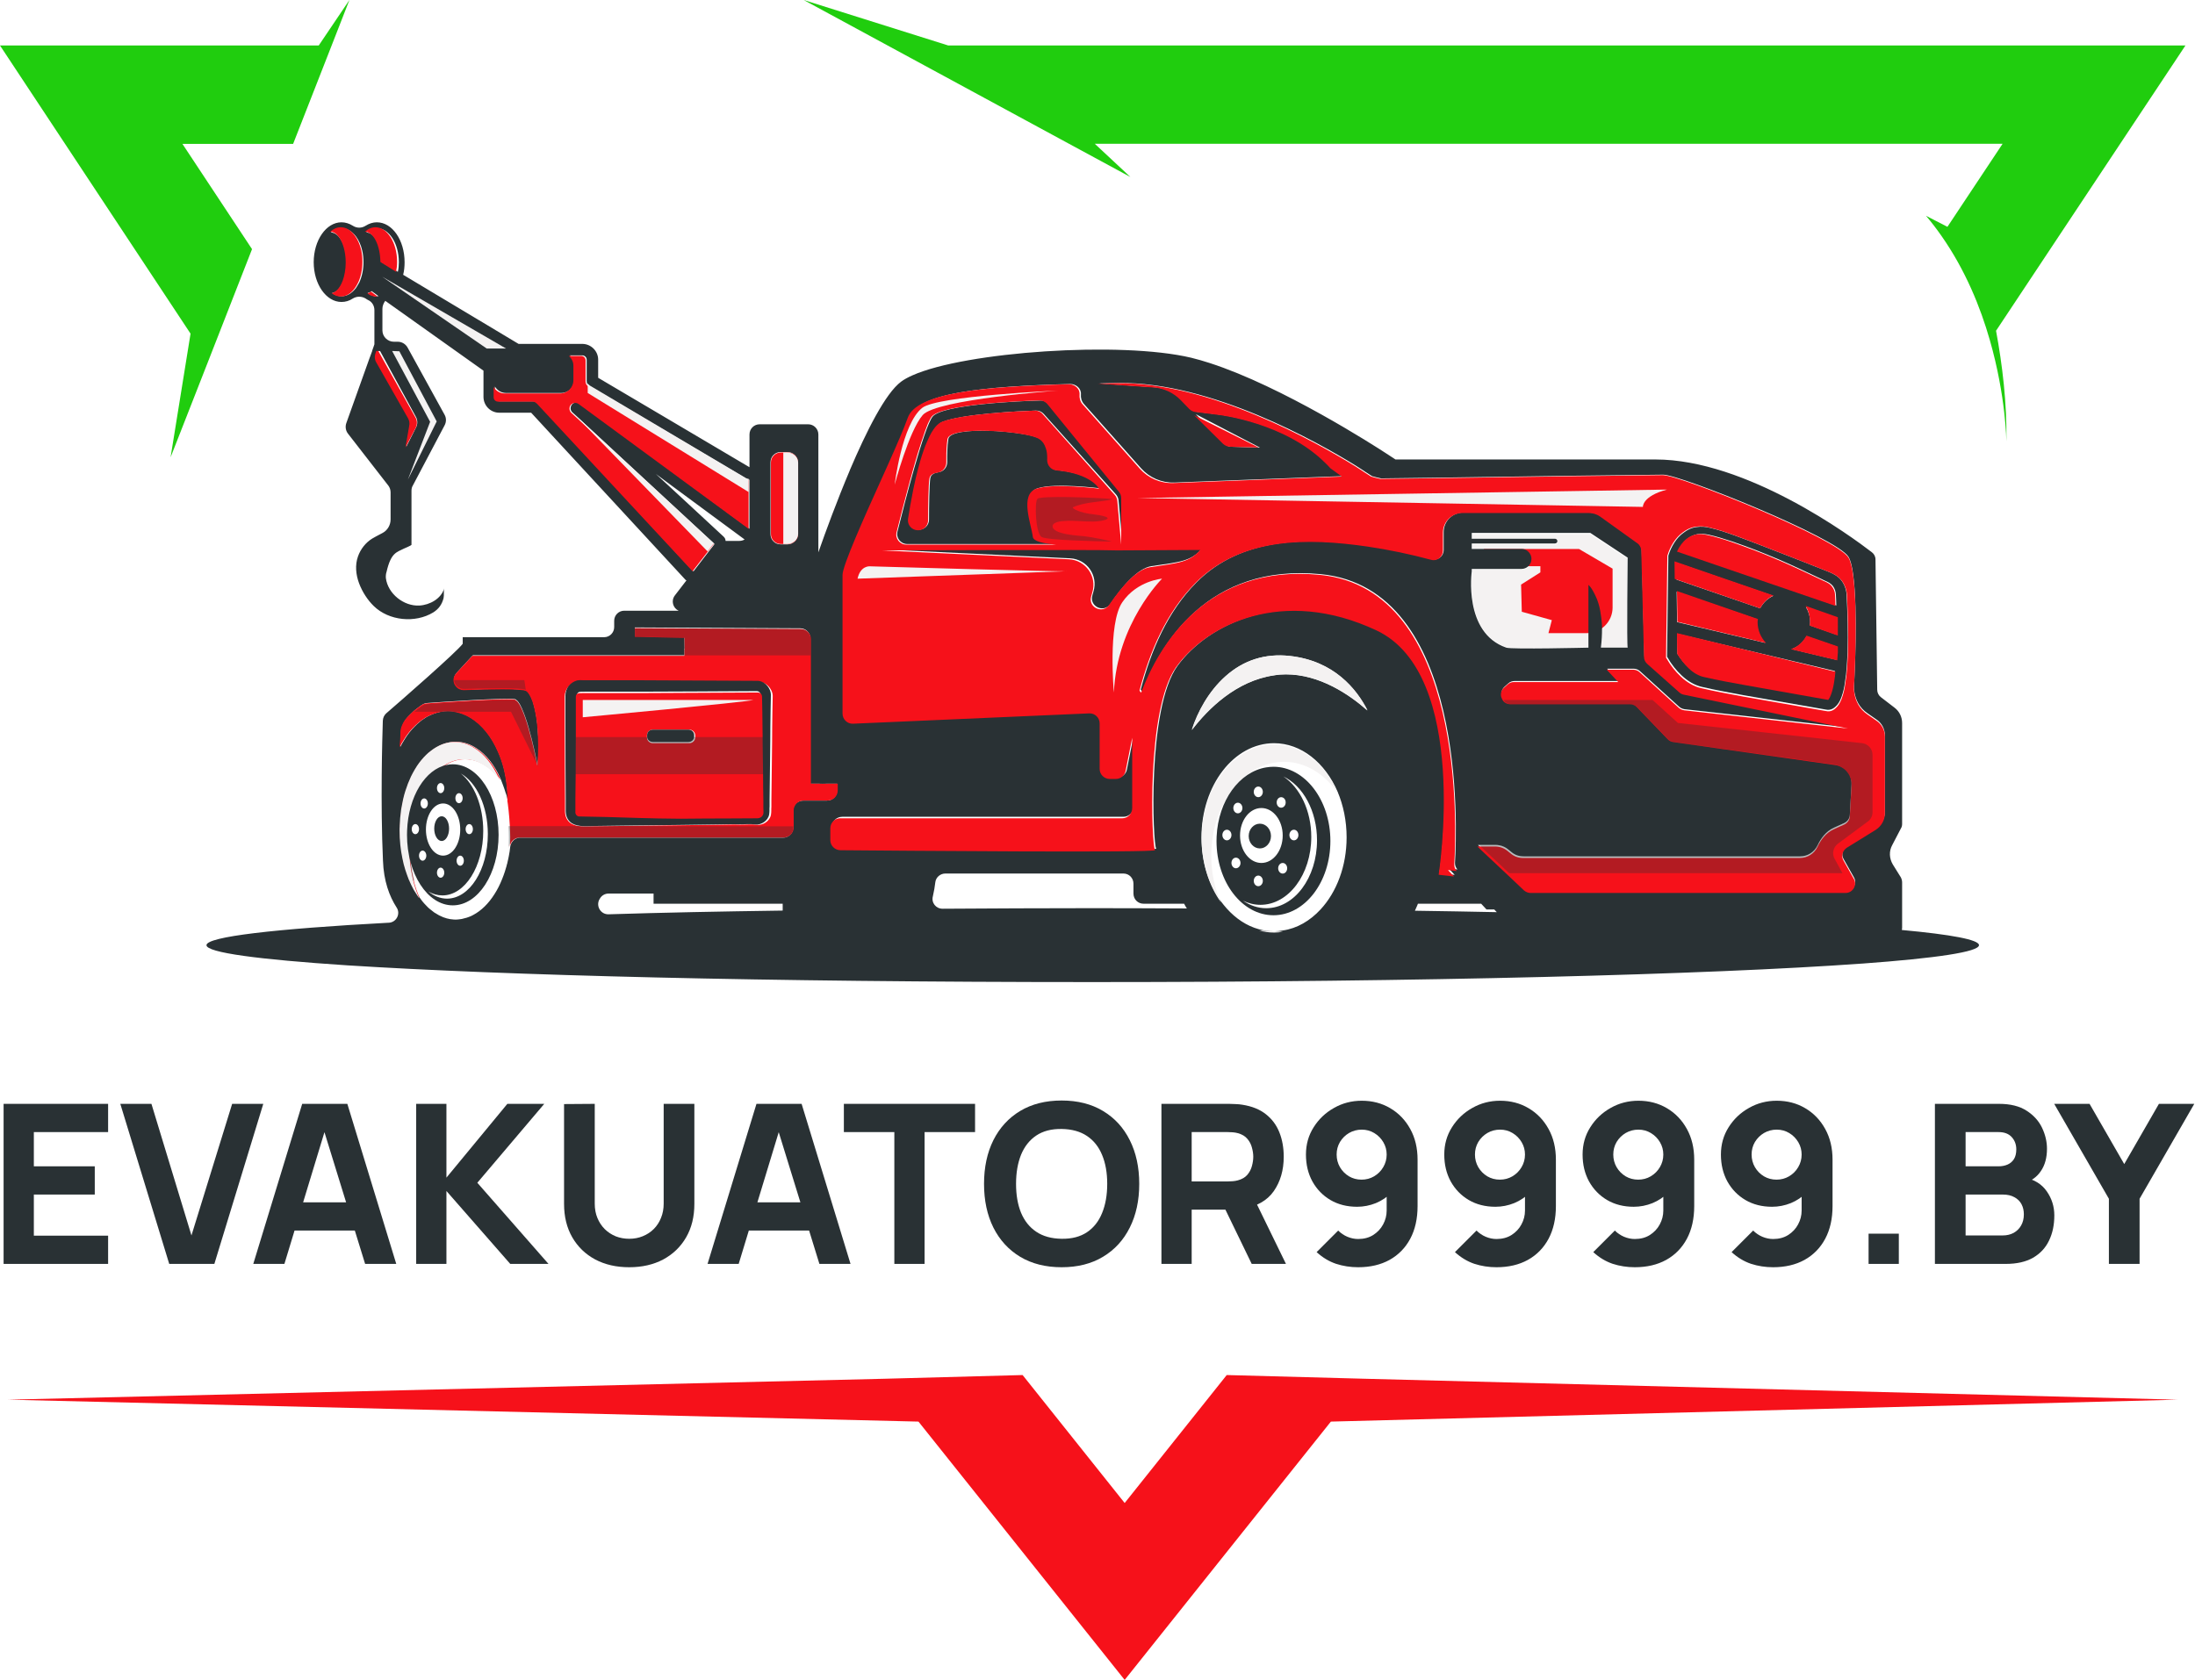 <?xml version="1.0" encoding="UTF-8"?> <svg xmlns="http://www.w3.org/2000/svg" width="691" height="529" viewBox="0 0 691 529" fill="none"> <path d="M321.923 433L334.538 448.821L354.053 473.294L373.569 448.821L386.183 433L429.736 434.169L685.5 440.757L418.97 447.657L354.053 529L289.137 447.657L2.5 440.757L278.371 434.169L321.923 433Z" fill="#F6111A"></path> <path d="M628.372 104.182C630.327 114.678 631.83 126.96 631.628 139C631.628 139 631.489 124.823 626.423 107.139C623.441 96.681 618.682 84.984 611.182 74.281C609.674 72.115 608.066 70.012 606.318 67.952L613.064 71.425L630.428 45.276H344.65L355.848 55.734L336.531 45.276L279.405 14.312L253 0L298.482 14.312H688L628.372 104.148V104.182Z" fill="#20CD0E"></path> <path d="M92.28 45.304H57.424L79.342 78.455L65.619 113.57L53.701 144L59.985 105.067L1.06098e-06 14.324H100.34L110 0L104.404 14.324L92.28 45.304Z" fill="#20CD0E"></path> <path d="M663.894 398V377.49L646.674 347.6H657.804L668.724 366.57L679.644 347.6H690.774L673.554 377.49V398H663.894Z" fill="#293134"></path> <path d="M609.123 398V347.6H629.283C632.876 347.6 635.781 348.323 637.998 349.77C640.214 351.193 641.836 352.99 642.863 355.16C643.889 357.33 644.403 359.523 644.403 361.74C644.403 364.563 643.761 366.908 642.478 368.775C641.218 370.642 639.479 371.89 637.263 372.52V370.77C640.413 371.423 642.769 372.882 644.333 375.145C645.919 377.408 646.713 379.94 646.713 382.74C646.713 385.75 646.153 388.398 645.033 390.685C643.936 392.972 642.256 394.768 639.993 396.075C637.729 397.358 634.883 398 631.453 398H609.123ZM618.783 389.04H630.473C631.756 389.04 632.899 388.772 633.903 388.235C634.906 387.675 635.688 386.905 636.248 385.925C636.831 384.922 637.123 383.743 637.123 382.39C637.123 381.2 636.878 380.138 636.388 379.205C635.898 378.272 635.151 377.537 634.148 377C633.168 376.44 631.943 376.16 630.473 376.16H618.783V389.04ZM618.783 367.27H629.143C630.216 367.27 631.173 367.083 632.013 366.71C632.853 366.337 633.518 365.765 634.008 364.995C634.498 364.202 634.743 363.187 634.743 361.95C634.743 360.41 634.264 359.115 633.308 358.065C632.351 357.015 630.963 356.49 629.143 356.49H618.783V367.27Z" fill="#293134"></path> <path d="M588.241 398V388.48H597.761V398H588.241Z" fill="#293134"></path> <path d="M559.326 346.62C562.663 346.62 565.649 347.402 568.286 348.965C570.946 350.528 573.046 352.71 574.586 355.51C576.126 358.287 576.896 361.507 576.896 365.17V379.8C576.896 383.767 576.126 387.197 574.586 390.09C573.046 392.96 570.876 395.177 568.076 396.74C565.276 398.28 561.986 399.05 558.206 399.05C555.756 399.05 553.423 398.688 551.206 397.965C549.013 397.218 546.982 395.993 545.116 394.29L551.906 387.5C552.746 388.34 553.714 388.993 554.811 389.46C555.931 389.927 557.063 390.16 558.206 390.16C560.026 390.16 561.601 389.74 562.931 388.9C564.284 388.037 565.322 386.928 566.046 385.575C566.792 384.198 567.166 382.74 567.166 381.2V373.71L568.776 375.46C567.353 376.93 565.684 378.062 563.771 378.855C561.858 379.625 559.886 380.01 557.856 380.01C554.682 380.01 551.883 379.298 549.456 377.875C547.053 376.452 545.163 374.503 543.786 372.03C542.433 369.557 541.756 366.733 541.756 363.56C541.756 360.387 542.561 357.528 544.171 354.985C545.781 352.418 547.916 350.388 550.576 348.895C553.236 347.378 556.153 346.62 559.326 346.62ZM559.326 355.72C557.879 355.72 556.549 356.07 555.336 356.77C554.146 357.47 553.189 358.415 552.466 359.605C551.766 360.795 551.416 362.113 551.416 363.56C551.416 365.007 551.766 366.337 552.466 367.55C553.166 368.74 554.111 369.697 555.301 370.42C556.491 371.12 557.809 371.47 559.256 371.47C560.702 371.47 562.021 371.12 563.211 370.42C564.424 369.697 565.381 368.74 566.081 367.55C566.804 366.337 567.166 365.007 567.166 363.56C567.166 362.16 566.816 360.865 566.116 359.675C565.416 358.485 564.471 357.528 563.281 356.805C562.091 356.082 560.773 355.72 559.326 355.72Z" fill="#293134"></path> <path d="M515.781 346.62C519.118 346.62 522.104 347.402 524.741 348.965C527.401 350.528 529.501 352.71 531.041 355.51C532.581 358.287 533.351 361.507 533.351 365.17V379.8C533.351 383.767 532.581 387.197 531.041 390.09C529.501 392.96 527.331 395.177 524.531 396.74C521.731 398.28 518.441 399.05 514.661 399.05C512.211 399.05 509.878 398.688 507.661 397.965C505.468 397.218 503.438 395.993 501.571 394.29L508.361 387.5C509.201 388.34 510.169 388.993 511.266 389.46C512.386 389.927 513.518 390.16 514.661 390.16C516.481 390.16 518.056 389.74 519.386 388.9C520.739 388.037 521.778 386.928 522.501 385.575C523.248 384.198 523.621 382.74 523.621 381.2V373.71L525.231 375.46C523.808 376.93 522.139 378.062 520.226 378.855C518.313 379.625 516.341 380.01 514.311 380.01C511.138 380.01 508.338 379.298 505.911 377.875C503.508 376.452 501.618 374.503 500.241 372.03C498.888 369.557 498.211 366.733 498.211 363.56C498.211 360.387 499.016 357.528 500.626 354.985C502.236 352.418 504.371 350.388 507.031 348.895C509.691 347.378 512.608 346.62 515.781 346.62ZM515.781 355.72C514.334 355.72 513.004 356.07 511.791 356.77C510.601 357.47 509.644 358.415 508.921 359.605C508.221 360.795 507.871 362.113 507.871 363.56C507.871 365.007 508.221 366.337 508.921 367.55C509.621 368.74 510.566 369.697 511.756 370.42C512.946 371.12 514.264 371.47 515.711 371.47C517.158 371.47 518.476 371.12 519.666 370.42C520.879 369.697 521.836 368.74 522.536 367.55C523.259 366.337 523.621 365.007 523.621 363.56C523.621 362.16 523.271 360.865 522.571 359.675C521.871 358.485 520.926 357.528 519.736 356.805C518.546 356.082 517.228 355.72 515.781 355.72Z" fill="#293134"></path> <path d="M472.236 346.62C475.573 346.62 478.559 347.402 481.196 348.965C483.856 350.528 485.956 352.71 487.496 355.51C489.036 358.287 489.806 361.507 489.806 365.17V379.8C489.806 383.767 489.036 387.197 487.496 390.09C485.956 392.96 483.786 395.177 480.986 396.74C478.186 398.28 474.896 399.05 471.116 399.05C468.666 399.05 466.333 398.688 464.116 397.965C461.923 397.218 459.893 395.993 458.026 394.29L464.816 387.5C465.656 388.34 466.624 388.993 467.721 389.46C468.841 389.927 469.973 390.16 471.116 390.16C472.936 390.16 474.511 389.74 475.841 388.9C477.194 388.037 478.233 386.928 478.956 385.575C479.703 384.198 480.076 382.74 480.076 381.2V373.71L481.686 375.46C480.263 376.93 478.594 378.062 476.681 378.855C474.768 379.625 472.796 380.01 470.766 380.01C467.593 380.01 464.793 379.298 462.366 377.875C459.963 376.452 458.073 374.503 456.696 372.03C455.343 369.557 454.666 366.733 454.666 363.56C454.666 360.387 455.471 357.528 457.081 354.985C458.691 352.418 460.826 350.388 463.486 348.895C466.146 347.378 469.063 346.62 472.236 346.62ZM472.236 355.72C470.789 355.72 469.459 356.07 468.246 356.77C467.056 357.47 466.099 358.415 465.376 359.605C464.676 360.795 464.326 362.113 464.326 363.56C464.326 365.007 464.676 366.337 465.376 367.55C466.076 368.74 467.021 369.697 468.211 370.42C469.401 371.12 470.719 371.47 472.166 371.47C473.613 371.47 474.931 371.12 476.121 370.42C477.334 369.697 478.291 368.74 478.991 367.55C479.714 366.337 480.076 365.007 480.076 363.56C480.076 362.16 479.726 360.865 479.026 359.675C478.326 358.485 477.381 357.528 476.191 356.805C475.001 356.082 473.683 355.72 472.236 355.72Z" fill="#293134"></path> <path d="M428.691 346.62C432.028 346.62 435.014 347.402 437.651 348.965C440.311 350.528 442.411 352.71 443.951 355.51C445.491 358.287 446.261 361.507 446.261 365.17V379.8C446.261 383.767 445.491 387.197 443.951 390.09C442.411 392.96 440.241 395.177 437.441 396.74C434.641 398.28 431.351 399.05 427.571 399.05C425.121 399.05 422.788 398.688 420.571 397.965C418.378 397.218 416.348 395.993 414.481 394.29L421.271 387.5C422.111 388.34 423.079 388.993 424.176 389.46C425.296 389.927 426.428 390.16 427.571 390.16C429.391 390.16 430.966 389.74 432.296 388.9C433.649 388.037 434.688 386.928 435.411 385.575C436.158 384.198 436.531 382.74 436.531 381.2V373.71L438.141 375.46C436.718 376.93 435.049 378.062 433.136 378.855C431.223 379.625 429.251 380.01 427.221 380.01C424.048 380.01 421.248 379.298 418.821 377.875C416.418 376.452 414.528 374.503 413.151 372.03C411.798 369.557 411.121 366.733 411.121 363.56C411.121 360.387 411.926 357.528 413.536 354.985C415.146 352.418 417.281 350.388 419.941 348.895C422.601 347.378 425.518 346.62 428.691 346.62ZM428.691 355.72C427.244 355.72 425.914 356.07 424.701 356.77C423.511 357.47 422.554 358.415 421.831 359.605C421.131 360.795 420.781 362.113 420.781 363.56C420.781 365.007 421.131 366.337 421.831 367.55C422.531 368.74 423.476 369.697 424.666 370.42C425.856 371.12 427.174 371.47 428.621 371.47C430.068 371.47 431.386 371.12 432.576 370.42C433.789 369.697 434.746 368.74 435.446 367.55C436.169 366.337 436.531 365.007 436.531 363.56C436.531 362.16 436.181 360.865 435.481 359.675C434.781 358.485 433.836 357.528 432.646 356.805C431.456 356.082 430.138 355.72 428.691 355.72Z" fill="#293134"></path> <path d="M365.627 398V347.6H386.907C387.397 347.6 388.05 347.623 388.867 347.67C389.707 347.693 390.453 347.763 391.107 347.88C394.117 348.347 396.578 349.338 398.492 350.855C400.428 352.372 401.852 354.285 402.762 356.595C403.672 358.882 404.127 361.437 404.127 364.26C404.127 368.483 403.077 372.1 400.977 375.11C398.877 378.097 395.587 379.94 391.107 380.64L386.907 380.92H375.147V398H365.627ZM394.047 398L384.107 377.49L393.907 375.6L404.827 398H394.047ZM375.147 372.03H386.487C386.977 372.03 387.513 372.007 388.097 371.96C388.68 371.913 389.217 371.82 389.707 371.68C390.99 371.33 391.982 370.747 392.682 369.93C393.382 369.09 393.86 368.168 394.117 367.165C394.397 366.138 394.537 365.17 394.537 364.26C394.537 363.35 394.397 362.393 394.117 361.39C393.86 360.363 393.382 359.442 392.682 358.625C391.982 357.785 390.99 357.19 389.707 356.84C389.217 356.7 388.68 356.607 388.097 356.56C387.513 356.513 386.977 356.49 386.487 356.49H375.147V372.03Z" fill="#293134"></path> <path d="M334.21 399.05C329.17 399.05 324.818 397.953 321.155 395.76C317.515 393.567 314.703 390.498 312.72 386.555C310.76 382.612 309.78 378.027 309.78 372.8C309.78 367.573 310.76 362.988 312.72 359.045C314.703 355.102 317.515 352.033 321.155 349.84C324.818 347.647 329.17 346.55 334.21 346.55C339.25 346.55 343.59 347.647 347.23 349.84C350.893 352.033 353.705 355.102 355.665 359.045C357.648 362.988 358.64 367.573 358.64 372.8C358.64 378.027 357.648 382.612 355.665 386.555C353.705 390.498 350.893 393.567 347.23 395.76C343.59 397.953 339.25 399.05 334.21 399.05ZM334.21 390.09C337.406 390.137 340.066 389.448 342.19 388.025C344.313 386.602 345.9 384.583 346.95 381.97C348.023 379.357 348.56 376.3 348.56 372.8C348.56 369.3 348.023 366.267 346.95 363.7C345.9 361.133 344.313 359.138 342.19 357.715C340.066 356.292 337.406 355.557 334.21 355.51C331.013 355.463 328.353 356.152 326.23 357.575C324.106 358.998 322.508 361.017 321.435 363.63C320.385 366.243 319.86 369.3 319.86 372.8C319.86 376.3 320.385 379.333 321.435 381.9C322.508 384.467 324.106 386.462 326.23 387.885C328.353 389.308 331.013 390.043 334.21 390.09Z" fill="#293134"></path> <path d="M281.545 398V356.49H265.655V347.6H306.955V356.49H291.065V398H281.545Z" fill="#293134"></path> <path d="M222.742 398L238.142 347.6H252.352L267.752 398H257.952L244.232 353.55H246.052L232.542 398H222.742ZM231.982 387.5V378.61H258.582V387.5H231.982Z" fill="#293134"></path> <path d="M198.08 399.05C194.02 399.05 190.45 398.233 187.37 396.6C184.29 394.943 181.887 392.622 180.16 389.635C178.433 386.648 177.57 383.137 177.57 379.1V347.67L187.23 347.6V379.03C187.23 380.687 187.51 382.192 188.07 383.545C188.63 384.898 189.4 386.065 190.38 387.045C191.383 388.025 192.538 388.783 193.845 389.32C195.175 389.833 196.587 390.09 198.08 390.09C199.62 390.09 201.043 389.822 202.35 389.285C203.68 388.748 204.835 387.99 205.815 387.01C206.795 386.03 207.553 384.863 208.09 383.51C208.65 382.157 208.93 380.663 208.93 379.03V347.6H218.59V379.1C218.59 383.137 217.727 386.648 216 389.635C214.273 392.622 211.87 394.943 208.79 396.6C205.71 398.233 202.14 399.05 198.08 399.05Z" fill="#293134"></path> <path d="M131.017 398V347.6H140.537V370.84L159.717 347.6H171.337L150.267 372.45L172.667 398H160.627L140.537 375.04V398H131.017Z" fill="#293134"></path> <path d="M79.734 398L95.134 347.6H109.344L124.744 398H114.944L101.224 353.55H103.044L89.534 398H79.734ZM88.974 387.5V378.61H115.574V387.5H88.974Z" fill="#293134"></path> <path d="M53.273 398L37.873 347.6H47.673L60.273 389.04L73.083 347.6H82.883L67.483 398H53.273Z" fill="#293134"></path> <path d="M1.134 398V347.6H34.034V356.49H10.654V367.27H29.834V376.16H10.654V389.11H34.034V398H1.134Z" fill="#293134"></path> <path d="M474.269 203.808C475.742 204.341 500.029 203.808 500.029 203.808V184.333C500.029 184.333 505.751 189.382 503.952 203.808H512.335C512.05 202.846 512.335 175.907 512.335 175.907L500.64 168.196H463.471V170.043H489.557C489.954 170.043 490.311 170.365 490.311 170.788C490.311 171.18 489.949 171.498 489.557 171.498H463.471V173.169H479.013C480.776 173.169 482.178 174.553 482.178 176.294C482.178 178.036 480.776 179.385 479.013 179.385H463.471V180.13C463.471 180.13 460.699 199.141 474.264 203.797L474.269 203.808Z" fill="#F4F2F2"></path> <path d="M507.654 191.277V179.064L497.074 172.872H467.134L468.261 178.288H484.922V180.234L478.847 184.088L479.071 192.64L488.524 195.279L487.463 199.369H499.568C504.037 199.369 507.659 195.744 507.659 191.271L507.654 191.277Z" fill="#F6111A"></path> <path d="M525.201 175.138V174.96L525.247 174.869C525.695 173.391 526.28 172.182 527.037 170.974C527.846 169.72 528.741 168.648 529.998 167.755C530.583 167.308 531.208 166.907 531.88 166.592H531.925C532.597 166.277 533.314 166.054 534.123 165.967C535.42 165.744 537.17 165.876 538.38 166.236C541.025 166.82 543.578 167.714 546.086 168.608C548.553 169.501 551.015 170.441 553.482 171.38L561.681 174.559L568.222 177.108L575.572 180.018C576.645 180.419 578.441 181.272 579.473 182.521C580.547 183.775 581.177 185.476 581.31 187.04C581.625 193.169 581.803 199.298 581.625 205.473C581.533 206.996 581.493 208.515 581.355 210.084C581.264 211.607 581.086 213.171 580.816 214.735C580.638 216.299 580.277 217.914 579.697 219.523C579.382 220.331 579.026 221.179 578.309 222.027C577.683 222.697 576.559 223.906 574.636 223.413L548.777 218.894C544.428 218.086 540.171 217.33 535.781 216.299C534.708 216.075 533.36 215.537 532.332 214.913C531.259 214.288 530.272 213.526 529.418 212.719C527.668 211.064 526.234 209.276 525.028 207.169L524.804 206.813V206.367L525.206 175.138H525.201ZM577.947 187.264C577.902 186.233 577.591 185.339 577.006 184.537C576.335 183.73 575.709 183.374 574.361 182.79L567.235 179.434C562.485 177.194 557.688 175.138 552.759 173.213C550.293 172.274 547.831 171.38 545.364 170.527C542.897 169.72 540.389 168.917 537.922 168.379C536.58 168.11 535.679 168.024 534.336 168.201C533.395 168.379 532.231 168.872 531.381 169.542C530.079 170.573 529.097 172.045 528.38 173.569L542.139 178.311C554.062 182.384 567.729 187.081 578.08 190.661C578.034 189.544 578.034 188.381 577.947 187.259V187.264ZM578.171 194.469C575.211 193.484 571.94 192.321 568.538 191.204C569.346 192.545 569.84 194.154 569.84 195.901C569.84 196.257 569.794 196.617 569.748 196.932C572.703 197.963 575.572 198.943 578.171 199.842C578.171 198.054 578.217 196.262 578.171 194.474V194.469ZM577.902 207.712C577.993 206.905 578.08 206.103 578.08 205.295V203.594C575.211 202.609 572.032 201.492 568.716 200.375C567.683 202.254 566.025 203.731 564.011 204.401L577.902 207.712ZM528.065 205.879C529.052 207.443 530.308 209.012 531.651 210.261C532.368 210.932 533.177 211.516 533.98 211.962C534.876 212.455 535.547 212.724 536.625 212.948C540.75 213.887 545.14 214.649 549.397 215.41L575.211 219.838L575.343 219.884C575.389 219.838 575.435 219.792 575.521 219.706C575.745 219.351 576.06 218.812 576.284 218.228C576.732 217.02 577.047 215.588 577.271 214.156C577.449 213.217 577.54 212.277 577.627 211.292L528.014 199.567L528.06 205.874L528.065 205.879ZM527.973 195.901L555.669 202.431C554.056 200.776 552.978 198.496 552.978 195.901C552.978 195.632 553.07 195.317 553.11 195.007C548.985 193.575 544.865 192.189 540.964 190.849L527.831 186.329L527.963 195.906L527.973 195.901ZM527.795 182.526L542.134 187.447C545.989 188.787 550.069 190.178 554.102 191.565C555.043 189.818 556.478 188.432 558.227 187.629C552.444 185.659 546.488 183.648 540.974 181.724L527.709 177.159L527.8 182.526H527.795Z" fill="#293134"></path> <path d="M563.776 204.443L578.391 207.941C578.466 207.069 578.541 206.23 578.578 205.396V203.571C575.556 202.543 572.196 201.364 568.682 200.148C567.623 202.161 565.889 203.722 563.771 204.443H563.776Z" fill="#F6111A"></path> <path d="M285.611 171.313H332.875C328.922 170.986 325.662 170.302 325.483 168.863C325.046 165.009 321.207 155.566 326.643 153.764C332.079 151.962 346.324 153.764 346.324 153.764C346.324 153.764 344.04 149.078 332.952 148.068C331.212 147.925 329.944 146.444 330.015 144.714C330.123 142.335 329.687 139.273 327.079 137.976C322.546 135.741 299.205 133.939 298.553 138.226C298.188 140.534 298.152 143.382 298.188 145.541C298.188 147.164 297.028 148.496 295.432 148.711C294.236 148.889 293.075 149.359 292.86 150.584C292.567 152.457 292.459 159.522 292.459 163.702C292.423 165.433 291.012 166.801 289.272 166.801C287.316 166.801 285.827 165.106 286.12 163.197C287.388 154.907 291.012 135.123 296.813 132.816C303.08 130.33 320.842 129.462 326.063 129.284C327.043 129.248 327.911 129.61 328.563 130.33L351.324 155.704C351.761 156.209 352.048 156.822 352.12 157.506L353.352 171.308V156.709C353.352 155.954 353.1 155.265 352.628 154.693L330.082 127.267C329.466 126.512 328.558 126.078 327.546 126.114C321.094 126.292 296.52 127.339 293.548 131.233C290.827 134.837 284.847 158.047 282.531 167.418C282.023 169.399 283.548 171.313 285.611 171.313Z" fill="#293134"></path> <path d="M277.762 172.988L336.876 175.814C342.136 176.066 345.762 181.174 344.237 186.242C344.129 186.678 344.021 187.109 343.872 187.545C342.891 190.986 347.534 193.156 349.568 190.15C353.446 184.426 358.233 178.923 362.517 178.271C371.803 176.933 374.813 176.712 378.29 172.876L352.866 172.983H351.705C345.793 172.732 277.757 172.983 277.757 172.983L277.762 172.988Z" fill="#293134"></path> <path d="M159.186 249.62V249.753C159.186 249.707 159.14 249.62 159.14 249.528L159.186 249.62ZM159.186 249.62V249.753C159.186 249.707 159.14 249.62 159.14 249.528L159.186 249.62ZM122.362 290.571C124.796 290.479 126.193 287.733 124.843 285.749C122.587 282.236 120.786 277.461 120.561 271.018C119.748 253.178 120.336 232.363 120.515 226.958C120.561 226.058 120.919 225.245 121.553 224.662C126.06 220.787 143.999 205.11 145.666 202.722V200.651H190.194C191.908 200.651 193.35 199.255 193.35 197.45V195.466C193.35 193.753 194.747 192.312 196.506 192.312H213.632C211.872 191.499 211.151 189.203 212.46 187.49L216.067 182.806L216.113 182.76L215.842 182.627L195.831 160.958L174.736 138.117L167.212 129.962H157.16C154.413 129.962 152.204 127.707 152.204 124.961V116.719L121.287 94.732C120.745 95.453 120.387 96.353 120.387 97.253V104.054C120.387 105.991 122.009 107.612 123.993 107.612H125.211C126.52 107.612 127.692 108.333 128.321 109.458L139.948 130.586C140.536 131.624 140.536 132.881 139.948 133.965L129.988 152.843C129.671 153.339 129.538 153.922 129.538 154.51V171.583C129.538 171.716 127.329 172.708 127.149 172.754C124.894 173.925 123.093 173.971 121.697 180.05C121.472 180.679 121.426 181.4 121.472 182.034C122.101 186.989 127.149 190.957 132.019 190.686C135.308 190.507 138.914 188.523 139.861 185.235C139.59 186.135 139.861 187.352 139.636 188.344C139.139 190.328 138.101 191.77 136.393 192.848C130.715 196.315 122.423 195.507 117.645 190.824C115.753 188.978 114.085 186.452 113.047 183.706C112.009 180.914 111.737 177.938 112.689 175.239C113.502 172.897 115.124 170.867 117.149 169.609C117.466 169.43 118.95 168.571 120.392 167.85C121.968 167.037 122.96 165.37 122.96 163.571V155.057C122.96 154.244 122.689 153.482 122.239 152.894L121.922 152.49L109.574 136.588C108.806 135.643 108.627 134.334 109.031 133.209L116.29 112.889L117.144 110.593V110.501L117.865 108.43V97.662C117.865 96.312 117.144 95.049 115.927 94.507C115.656 94.374 115.339 94.19 115.113 94.011C113.85 93.244 112.321 93.244 111.057 94.011C109.978 94.732 108.76 95.09 107.497 95.09C102.673 95.09 98.755 89.461 98.755 82.568C98.755 75.676 102.678 70 107.497 70C108.76 70 109.978 70.404 111.057 71.079C112.321 71.892 113.85 71.892 115.113 71.079C116.193 70.404 117.369 70 118.628 70C123.497 70 127.369 75.63 127.369 82.568C127.369 83.964 127.236 85.273 126.919 86.531L163.247 108.292H183.304C186.051 108.292 188.307 110.547 188.307 113.247V118.969L208.363 130.816L235.944 147.127V136.808C235.944 135.049 237.341 133.608 239.146 133.608H254.425C256.185 133.608 257.628 135.049 257.628 136.808V173.93C259.883 167.487 263.484 157.665 267.541 148.073V148.027C272.769 135.77 278.717 123.877 283.674 120.186C284.574 119.511 285.792 118.836 287.234 118.202C303.864 110.767 352.719 107.346 375.031 112.659C376.924 113.109 378.863 113.697 380.847 114.326C403.697 121.714 432.72 140.367 436.552 142.888L438.623 144.238L439.298 144.688H521.146C549.812 144.688 582.754 168.878 589.245 173.879C589.966 174.421 590.416 175.229 590.416 176.174L590.508 183.246L590.959 217.212C590.959 218.112 591.409 219.012 592.13 219.554L596.411 222.842C597.946 224.013 598.8 225.772 598.8 227.71V259.427C598.8 259.923 598.708 260.419 598.442 260.823L595.695 266.094C594.616 268.032 594.749 270.328 595.874 272.22L598.396 276.274C598.667 276.816 598.8 277.353 598.8 277.895V292.084C598.8 292.355 598.754 292.626 598.708 292.851C614.304 294.293 623 295.914 623 297.627C623 299.744 609.568 301.728 586.135 303.441H586.043C537.863 306.907 447.498 309.254 343.977 309.254C240.456 309.254 158.966 307.137 109.303 303.983C81.271 302.137 65 299.974 65 297.632C65 294.973 86.407 292.498 122.372 290.561L122.362 290.571ZM114.024 78.876C113.62 77.118 112.945 75.635 112.039 74.418C110.776 72.797 109.246 71.851 107.487 71.851C106.269 71.851 105.098 72.347 104.152 73.201C105.006 73.201 105.819 73.651 106.494 74.372C108.029 75.993 109.108 79.147 109.108 82.798C109.108 83.877 108.975 84.915 108.791 85.861C108.208 89.328 106.581 91.9 104.556 92.257C105.456 92.932 106.448 93.296 107.487 93.296C109.246 93.296 110.776 92.35 112.039 90.729C112.397 90.187 112.76 89.558 113.119 88.929C113.932 87.129 114.423 84.92 114.423 82.578C114.423 81.269 114.29 80.011 114.019 78.887L114.024 78.876ZM119.073 114.106L128.674 131.496C129.078 132.217 129.216 133.025 129.078 133.792L127.907 140.684L130.971 134.605C131.513 133.567 131.513 132.309 130.924 131.271L119.656 110.547H119.067L118.842 111.176C118.479 112.168 118.571 113.247 119.067 114.106H119.073ZM117.855 93.249C118.126 93.296 118.397 93.296 118.622 93.296C118.801 93.296 118.98 93.296 119.165 93.249L117.001 91.675C116.597 91.992 116.188 92.171 115.737 92.263C116.413 92.759 117.134 93.117 117.855 93.255V93.249ZM118.622 71.851C117.451 71.851 116.234 72.347 115.287 73.201C117.993 73.247 120.157 77.348 120.198 82.573L125.247 85.59C125.472 84.598 125.564 83.606 125.564 82.573C125.564 76.627 122.454 71.851 118.622 71.851ZM235.939 151.048C235.622 151.048 235.31 150.956 235.039 150.777L203.084 131.9L185.596 121.581C185.504 121.535 185.503 121.448 185.416 121.448L185.145 121.177C185.053 121.085 185.012 120.998 184.92 120.906C184.92 120.86 184.874 120.814 184.874 120.774C184.874 120.733 184.828 120.681 184.782 120.595C184.736 120.503 184.736 120.37 184.736 120.237C184.736 120.191 184.69 120.104 184.69 120.012V113.252C184.69 112.531 184.061 111.902 183.294 111.902H179.416C180.271 112.669 180.859 113.748 180.859 114.965V119.603C180.859 121.858 179.012 123.749 176.71 123.749H159.268C157.779 123.749 156.521 122.895 155.8 121.725V124.966C155.8 125.733 156.388 126.362 157.15 126.362H168.01C168.189 126.362 168.281 126.408 168.414 126.408C168.547 126.454 168.639 126.454 168.731 126.5C168.777 126.546 168.864 126.592 168.91 126.633C169.043 126.725 169.181 126.812 169.268 126.904H169.314L178.823 137.176L199.959 160.063L218.302 179.933L222.941 173.894L224.742 171.598C224.788 171.465 224.875 171.419 224.967 171.327L210.455 157.9L186.255 135.464L180.214 129.875C179.493 129.246 179.447 128.162 180.035 127.395C180.618 126.674 181.703 126.541 182.516 127.078L192.158 134.196L221.32 155.732L235.924 166.5V151.048H235.939ZM227.826 169.026C228.231 169.384 228.415 169.88 228.415 170.33H232.742C233.371 170.33 233.96 170.151 234.41 169.88L216.517 156.678L206.465 149.243L214.849 156.99L227.832 169.021L227.826 169.026ZM251.126 145.552C251.126 143.793 249.684 142.351 247.97 142.351H245.714C243.955 142.351 242.558 143.793 242.558 145.552V168.213C242.558 169.972 243.955 171.414 245.714 171.414H247.97C249.684 171.414 251.126 169.972 251.126 168.213V145.552ZM263.52 246.782H260.773C259.469 246.828 258.114 246.828 257.392 246.782H255.096V201.009C255.096 199.25 253.653 197.854 251.939 197.854L199.841 197.583V200.329C208.854 200.508 215.392 200.646 215.392 200.646L215.484 204.251H215.392V206.322H148.869L148.823 206.368L143.774 211.864C143.099 212.631 142.827 213.531 142.96 214.385C143.007 214.748 143.093 215.106 143.278 215.423C143.457 215.74 143.682 216.052 143.953 216.323C144.224 216.594 144.495 216.773 144.853 216.911C145.211 217.09 145.666 217.182 146.117 217.182H146.209C153.733 216.911 164.373 216.686 165.677 217.453C165.723 217.499 165.769 217.499 165.81 217.545C166.127 217.77 166.485 218.174 166.802 218.762C167.119 219.258 167.385 219.933 167.703 220.746C167.928 221.421 168.107 222.188 168.332 223.041C168.603 224.079 168.782 225.296 169.007 226.6C169.007 226.779 169.007 226.963 169.053 227.142C169.145 227.863 169.232 228.584 169.278 229.397C169.549 232.639 169.595 236.561 169.278 241.019V241.244L169.232 241.152C169.232 241.06 169.186 240.973 169.186 240.794C169.186 240.702 169.186 240.569 169.14 240.431C169.14 240.401 169.125 240.37 169.094 240.339C169.002 239.981 168.915 239.526 168.823 238.943C168.148 235.743 166.838 229.934 165.309 225.608C165.176 225.25 165.038 224.887 164.905 224.529C164.501 223.491 164.091 222.546 163.687 221.825C163.554 221.6 163.416 221.375 163.283 221.196C163.104 220.879 162.879 220.654 162.654 220.521C162.562 220.429 162.475 220.342 162.337 220.25C162.245 220.204 162.158 220.158 162.066 220.158C159.135 219.662 138.72 221.058 134.531 221.375C134.034 221.421 133.538 221.554 133.134 221.779C133.042 221.825 132.909 221.911 132.817 222.004C132.684 222.05 132.546 222.136 132.413 222.275C132.142 222.453 131.871 222.638 131.559 222.903C131.467 222.949 131.334 223.036 131.242 223.174H131.196C130.97 223.307 130.699 223.537 130.428 223.803H130.382C130.29 223.849 130.249 223.936 130.157 224.028C129.794 224.386 129.39 224.749 129.032 225.107C128.536 225.603 128.086 226.099 127.681 226.641C127.548 226.82 127.456 227.045 127.323 227.229C127.19 227.5 127.006 227.725 126.919 227.996C126.648 228.538 126.469 229.075 126.377 229.617C126.331 229.888 126.285 230.159 126.285 230.43C126.285 231.826 126.193 233.493 126.014 235.206C126.464 234.352 126.914 233.539 127.41 232.772C128.311 231.284 129.349 229.98 130.474 228.85C130.971 228.308 131.513 227.812 132.096 227.362L132.229 227.229C132.633 226.866 133.083 226.554 133.538 226.283C133.855 226.058 134.167 225.833 134.531 225.654C135.206 225.296 135.927 224.979 136.648 224.708C138.091 224.166 139.579 223.895 141.109 223.895C143.631 223.895 146.065 224.662 148.275 226.012C151.835 228.221 154.812 231.959 156.838 236.688C158.413 240.201 159.406 244.348 159.723 248.761C159.815 249.753 159.856 250.831 159.856 251.869V252.094C159.856 252.048 159.81 252.002 159.81 252.002C159.81 251.869 159.764 251.777 159.764 251.685C159.718 251.368 159.631 251.056 159.539 250.739V250.693L159.181 249.614V249.747C159.181 249.701 159.135 249.614 159.135 249.522C158.956 248.98 158.731 248.173 158.367 247.268C158.188 246.726 157.963 246.143 157.738 245.601C157.646 245.376 157.559 245.151 157.467 244.972C155.621 240.825 153.048 237.583 150.03 235.645C148.045 234.296 145.84 233.575 143.492 233.575C140.833 233.575 138.311 234.567 136.009 236.366C134.971 237.133 134.024 238.079 133.124 239.158C133.124 239.204 133.078 239.204 133.078 239.204C132.582 239.792 132.086 240.467 131.635 241.142C131.185 241.863 130.735 242.584 130.331 243.351C129.927 244.118 129.518 244.885 129.206 245.739C128.889 246.414 128.618 247.135 128.392 247.856C127.804 249.39 127.354 251.056 127.042 252.764C126.909 253.393 126.771 254.027 126.684 254.656C126.638 255.019 126.551 255.331 126.551 255.694C126.459 256.323 126.372 256.998 126.326 257.632C126.28 258.399 126.234 259.207 126.193 259.974C126.193 260.066 126.147 260.199 126.193 260.291C126.147 260.695 126.147 261.145 126.147 261.554C126.147 264.662 126.464 267.638 127.047 270.43C127.272 271.647 127.589 272.818 127.947 273.989C128.305 275.114 128.715 276.198 129.119 277.277H129.165C129.257 277.502 129.344 277.727 129.436 277.952C129.707 278.534 129.978 279.122 130.29 279.71C130.469 280.114 130.694 280.477 130.919 280.835C131.323 281.51 131.733 282.144 132.137 282.727C132.183 282.773 132.229 282.86 132.316 282.906C132.316 282.952 132.362 282.998 132.362 282.998C132.72 283.54 133.129 284.036 133.533 284.486C133.804 284.757 134.075 285.069 134.347 285.34C134.618 285.657 134.935 285.928 135.201 286.153C135.472 286.378 135.743 286.603 136.055 286.828C136.459 287.186 136.909 287.503 137.364 287.728C137.907 288.091 138.49 288.403 139.078 288.628C139.395 288.807 139.707 288.899 140.024 288.991C140.07 289.037 140.116 289.037 140.157 289.037C140.475 289.17 140.833 289.262 141.15 289.308C141.508 289.4 141.871 289.487 142.229 289.487C142.587 289.533 142.95 289.579 143.308 289.579H143.487C143.845 289.579 144.255 289.533 144.613 289.487C145.155 289.441 145.651 289.354 146.188 289.17C146.638 289.078 147.088 288.945 147.539 288.766C148.035 288.587 148.485 288.408 148.935 288.137C151.503 286.787 153.805 284.532 155.697 281.515C156.598 280.12 157.411 278.499 158.086 276.786C158.403 276.019 158.674 275.252 158.94 274.444C159.119 273.856 159.298 273.273 159.483 272.644C159.483 272.511 159.529 272.373 159.575 272.24C159.667 271.969 159.754 271.652 159.8 271.34C159.979 270.711 160.071 270.077 160.204 269.448C160.383 268.548 160.521 267.649 160.608 266.744C160.654 266.34 160.741 265.977 160.925 265.665C160.971 265.486 161.058 265.348 161.196 265.169C161.692 264.402 162.506 263.906 163.493 263.819H246.466C248.226 263.819 249.668 262.423 249.668 260.664V255.259C249.668 253.5 251.065 252.105 252.824 252.105H260.349C262.108 252.105 263.505 250.663 263.505 248.904V246.787L263.52 246.782ZM191.544 287.912C208.578 287.37 226.967 287.012 246.395 286.741V284.578H205.744V281.377H191.591C190.373 281.377 189.294 282.052 188.752 283.136C188.752 283.182 188.706 283.228 188.66 283.269C187.58 285.386 189.11 287.953 191.544 287.912ZM590.498 260.838C592.299 259.667 593.383 257.729 593.383 255.566V231.601C593.383 229.571 592.391 227.638 590.636 226.508L587.976 224.662C582.57 221.058 583.741 214.436 583.741 214.436C583.741 214.436 584.958 192.225 583.383 180.919C583.066 178.399 582.57 176.461 581.94 175.377C578.334 169.338 528.983 149.474 523.576 149.474C519.883 149.474 478.823 150.016 452.772 150.42C444.93 150.512 438.485 150.598 434.787 150.644C433.841 150.466 432.848 150.195 431.902 149.924C431.902 149.924 430.326 148.886 430.234 148.845C430.234 148.845 429.288 148.262 429.288 148.216C428.613 147.766 427.753 147.224 426.766 146.595C414.73 139.16 381.154 120.196 352.044 120.6C350.013 120.646 347.987 120.692 346.003 120.733L363.491 121.95C366.78 122.175 369.844 123.616 372.1 125.958L374.76 128.704C375.302 129.246 375.978 129.558 376.699 129.65L383.865 130.55C384.719 130.642 404.689 133.117 417.216 145.373C417.891 146.002 418.521 146.636 419.109 147.311L422.715 149.924L369.711 151.953C365.701 152.086 361.87 150.42 359.21 147.449L352.09 139.431L341.271 127.267C340.458 126.367 340.192 125.237 340.279 124.204C340.458 122.359 338.744 120.917 336.944 120.917C309.178 121.684 289.035 123.708 286.288 131.46C285.163 134.661 282.774 140.152 279.981 146.37C279.214 147.991 278.446 149.704 277.684 151.463C272.635 162.635 265.786 177.862 265.786 180.792V224.31C265.786 226.155 267.321 227.597 269.075 227.51L343.302 224.269C345.102 224.177 346.591 225.619 346.591 227.423V241.704C346.591 243.463 348.033 244.859 349.793 244.859H351.686C353.174 244.859 354.478 243.78 354.75 242.338L356.821 231.933V254.007C356.821 255.766 355.425 257.208 353.665 257.208H265.147C263.346 257.208 261.945 258.603 261.945 260.362V264.1C261.945 265.813 263.341 267.209 265.101 267.255C282.319 267.388 364.883 268.109 363.982 267.209C362.944 266.171 361.051 223.016 370.653 209.722C380.3 196.433 404.05 184.401 433.569 198.233C463.089 212.064 453.13 274.955 453.13 274.955L457.953 275.497L456.061 273.472L458.808 273.789C458.266 273.201 457.994 272.44 458.04 271.627C458.67 260.996 461.693 185.266 415.809 180.802C379.978 177.289 365.108 203.284 359.609 217.79C359.43 217.611 359.292 217.34 359.113 217.161C362.356 204.818 367.584 192.562 376.602 183.461C390.98 168.909 411.845 169.18 430.817 171.925C437.534 172.917 444.204 174.313 450.736 176.072C452.629 176.614 454.475 175.172 454.475 173.188V167.559C454.475 164.133 457.222 161.387 460.649 161.387H500.312C501.622 161.387 502.926 161.791 503.965 162.558L515.591 170.893C516.359 171.435 516.809 172.334 516.809 173.28L517.663 206.572C517.663 207.426 518.021 208.147 518.655 208.735L528.753 217.698C529.111 218.061 529.653 218.327 530.149 218.419L581.797 229.049L530.328 223.328C529.653 223.236 529.111 222.97 528.615 222.561L516.267 211.343C515.724 210.847 515.003 210.576 514.282 210.576H505.944L509.55 214.451H476.788C476.112 214.451 475.391 214.676 474.849 215.172L473.724 216.164C472.731 217.018 472.506 218.235 472.823 219.273C472.915 219.498 473.002 219.723 473.14 219.948C473.412 220.49 473.862 220.894 474.445 221.165C474.624 221.257 474.803 221.344 475.033 221.344C475.212 221.39 475.437 221.436 475.662 221.436H513.249C514.062 221.436 514.87 221.753 515.412 222.336L525.101 232.383C525.551 232.879 526.18 233.196 526.814 233.283L577.608 240.493C580.764 240.897 583.015 243.693 582.882 246.889L582.339 256.619C582.293 257.703 581.618 258.69 580.58 259.186L577.291 260.674C574.769 261.799 573.142 264.141 572.196 266.171C571.158 268.334 569.04 269.684 566.651 269.684H479.667C478.225 269.684 476.921 269.234 475.836 268.334L474.665 267.388C473.585 266.534 472.23 266.079 470.834 266.079H465.289L474.89 275.088L479.939 279.864C480.527 280.36 481.243 280.677 482.01 280.677H580.984C583.281 280.677 584.769 278.197 583.598 276.218L580.396 270.543C579.541 269.147 580.038 267.388 581.388 266.488L590.493 260.858L590.498 260.838ZM396.658 140.955L376.423 130.412L385.482 139.784C386.07 140.326 386.878 140.684 387.691 140.684L396.658 140.955ZM401.073 293.276C402.019 293.276 402.919 293.184 403.82 293.005C408.326 292.376 412.428 289.942 415.717 286.383C420.766 280.933 423.922 272.777 423.922 263.676C423.922 258.45 422.884 253.582 421.083 249.303C417.16 240.201 409.635 234.03 401.073 234.03C388.453 234.03 378.223 247.319 378.223 263.671C378.223 271.422 380.52 278.448 384.264 283.719C384.893 284.573 385.528 285.34 386.203 286.107C389.042 289.262 392.469 291.558 396.254 292.596C397.789 293.046 399.41 293.271 401.078 293.271L401.073 293.276ZM430.459 223.762C427.078 217.049 419.958 208.086 406.029 206.552C398.321 205.698 391.471 207.861 385.794 212.994C380.474 217.77 377.006 224.258 375.2 229.934C380.295 223.266 389.17 214.39 401.114 212.677C402.377 212.452 403.594 212.36 404.807 212.36C415.4 212.36 424.725 218.665 430.449 223.757L430.459 223.762ZM296.738 286.158C312.063 286.066 327.839 285.979 343.972 285.979C353.977 285.979 363.849 286.025 373.63 286.071C373.313 285.575 373.001 285.079 372.775 284.583H360.023C358.223 284.583 356.821 283.187 356.821 281.382V278.274C356.821 276.474 355.425 275.073 353.665 275.073H297.598C296.022 275.073 294.626 276.244 294.442 277.824C294.309 279.087 294.037 280.615 293.674 282.236C293.132 284.261 294.621 286.158 296.738 286.158ZM500.046 184.161C500.046 184.161 500.179 184.294 500.363 184.519C500.456 184.565 500.496 184.652 500.589 184.744C500.86 185.061 501.177 185.557 501.535 186.186C501.668 186.411 501.76 186.636 501.893 186.861C501.985 187.04 502.072 187.219 502.164 187.403C502.297 187.674 502.435 187.991 502.568 188.303C502.701 188.574 502.839 188.891 502.926 189.203C503.376 190.42 503.74 191.908 503.965 193.661C504.057 194.249 504.144 194.832 504.19 195.507C504.236 195.865 504.282 196.228 504.282 196.586C504.328 197.082 504.328 197.578 504.328 198.12C504.328 199.833 504.236 201.771 503.97 203.934H512.4C512.082 202.988 512.4 175.597 512.4 175.597L500.635 167.804H463.319V169.65H489.504C489.908 169.65 490.271 169.967 490.271 170.417C490.271 170.821 489.913 171.138 489.504 171.138H463.319V172.851H478.956C479.228 172.851 479.499 172.897 479.724 172.943C479.949 172.989 480.174 173.076 480.353 173.168C480.624 173.301 480.849 173.485 481.074 173.664C481.207 173.797 481.345 173.935 481.432 174.068C481.565 174.201 481.657 174.339 481.703 174.518C481.836 174.651 481.882 174.789 481.928 174.968C482.061 175.285 482.107 175.643 482.107 176.006C482.107 176.456 482.015 176.86 481.882 177.223C481.749 177.494 481.565 177.765 481.432 177.99C481.299 178.123 481.207 178.261 481.074 178.348C480.532 178.843 479.77 179.16 478.956 179.16H463.319V179.927C463.319 179.927 460.572 199.255 474.179 203.939C475.667 204.527 500.046 203.939 500.046 203.939V184.161ZM445.421 286.787C454.255 286.92 462.864 287.058 471.202 287.237L470.389 286.383H467.954L466.286 284.583H446.368C446.368 284.583 446.05 285.483 445.421 286.792V286.787ZM159.186 249.62V249.753C159.186 249.707 159.14 249.62 159.14 249.528L159.186 249.62Z" fill="#293134"></path> <path d="M375.953 130.788L385.033 139.774C385.612 140.329 386.407 140.644 387.242 140.678L396.215 140.919L375.953 130.788Z" fill="#F6111A"></path> <path d="M375.173 229.763C380.275 223.167 389.166 214.347 401.106 212.626C402.371 212.412 403.6 212.341 404.829 212.341C415.427 212.341 424.754 218.617 430.506 223.634C427.105 216.967 419.98 208.076 406.023 206.568C398.319 205.705 391.487 207.858 385.77 212.951C380.454 217.683 376.981 224.137 375.173 229.763Z" fill="#F4F2F2"></path> <path d="M403.896 293.397C402.996 293.576 402.095 293.668 401.149 293.668C399.482 293.668 397.86 293.443 396.326 292.993L403.896 293.397ZM378.296 264.074C378.296 247.725 388.525 234.439 401.144 234.439C409.706 234.439 417.23 240.609 421.154 249.708C416.964 243.671 410.924 239.888 404.208 239.888C391.589 239.888 381.313 253.174 381.313 269.523C381.313 274.794 382.393 279.793 384.331 284.118C380.592 278.848 378.29 271.823 378.29 264.074H378.296Z" fill="#F4F2F2"></path> <path d="M115.656 92.375C116.246 92.86 116.902 93.169 117.594 93.311C117.821 93.346 118.054 93.38 118.281 93.38C118.444 93.38 118.611 93.38 118.774 93.311L116.804 91.821C116.442 92.096 116.051 92.306 115.656 92.375Z" fill="#F6111A"></path> <path d="M114.882 72.956C117.55 72.993 119.679 77.191 119.749 82.494L124.686 85.587C124.898 84.591 125.008 83.563 125.008 82.494C125.008 76.455 121.953 71.559 118.184 71.559C117.011 71.559 115.838 72.075 114.877 72.956H114.882Z" fill="#F6111A"></path> <path d="M104.394 92.315C105.285 93.011 106.241 93.38 107.273 93.38C108.979 93.38 110.509 92.388 111.717 90.74C112.11 90.19 112.462 89.566 112.784 88.906C113.6 87.109 114.098 84.87 114.098 82.448C114.098 81.129 113.957 79.882 113.705 78.708C113.277 76.946 112.603 75.409 111.717 74.198C110.509 72.546 108.979 71.559 107.273 71.559C106.065 71.559 104.928 72.073 103.966 72.951C104.817 72.951 105.602 73.393 106.277 74.125C107.807 75.814 108.833 79.004 108.833 82.708C108.833 83.81 108.728 84.833 108.547 85.826C107.943 89.348 106.342 91.951 104.389 92.32L104.394 92.315Z" fill="#F6111A"></path> <path d="M128.425 131.671C128.84 132.398 128.988 133.202 128.84 134.001L127.64 140.919L130.825 134.805C131.388 133.748 131.388 132.475 130.788 131.454L119.091 110.525H118.454L118.231 111.18C117.854 112.164 117.928 113.257 118.454 114.128L128.425 131.671Z" fill="#F6111A"></path> <path d="M155.402 121.872V125.109C155.402 125.863 156.017 126.475 156.775 126.475H167.663C167.806 126.475 167.914 126.546 168.063 126.546C168.17 126.582 168.278 126.582 168.349 126.618C168.421 126.654 168.493 126.725 168.565 126.761C168.672 126.868 168.816 126.939 168.928 127.046H168.964L218.017 179.885L222.685 173.875L224.458 171.571C224.529 171.464 224.601 171.392 224.709 171.321L179.852 129.998C179.165 129.35 179.094 128.27 179.673 127.515C180.287 126.796 181.374 126.653 182.168 127.23L235.673 166.534V151.093C235.345 151.093 235.058 151.021 234.766 150.843L185.242 121.724C185.17 121.688 185.134 121.617 185.063 121.581C184.955 121.51 184.883 121.438 184.811 121.331C184.704 121.26 184.668 121.153 184.596 121.041C184.596 121.041 184.56 121.005 184.56 120.969C184.525 120.898 184.489 120.827 184.453 120.755C184.417 120.648 184.417 120.505 184.381 120.393C184.381 120.322 184.345 120.251 184.345 120.179V113.45C184.345 112.696 183.73 112.084 182.972 112.084H179.063C179.929 112.838 180.508 113.919 180.508 115.143V119.751C180.508 122.02 178.663 123.89 176.347 123.89H158.876C157.39 123.89 156.125 123.065 155.402 121.877V121.872Z" fill="#F6111A"></path> <path d="M242.687 145.632V168.158C242.687 169.916 244.09 171.313 245.856 171.313H248.091C249.821 171.313 251.26 169.916 251.26 168.158V145.632C251.26 143.875 249.821 142.478 248.091 142.478H245.856C244.09 142.478 242.687 143.875 242.687 145.632Z" fill="#F6111A"></path> <path d="M126.06 230.51C126.06 230.24 126.106 229.971 126.152 229.701C126.244 229.161 126.424 228.627 126.696 228.087C126.788 227.817 126.968 227.593 127.101 227.324C127.235 227.145 127.327 226.921 127.461 226.738C127.866 226.199 128.317 225.705 128.815 225.211C129.174 224.855 129.585 224.493 129.944 224.137C130.037 224.045 130.078 223.959 130.17 223.913H130.216C130.488 223.643 130.76 223.419 130.986 223.287H131.032C131.124 223.155 131.258 223.063 131.35 223.017C131.668 222.747 131.94 222.569 132.207 222.391C132.34 222.259 132.479 222.167 132.612 222.121C132.705 222.03 132.838 221.943 132.931 221.897C133.336 221.673 133.834 221.541 134.331 221.495C138.534 221.18 159.018 219.79 161.954 220.284C162.046 220.284 162.133 220.33 162.226 220.375C162.359 220.467 162.451 220.554 162.544 220.645C162.769 220.777 162.995 221.001 163.175 221.317C163.308 221.495 163.447 221.719 163.58 221.943C163.986 222.661 164.396 223.603 164.801 224.636C164.935 224.997 165.073 225.354 165.207 225.71C166.746 230.016 168.055 235.799 168.732 238.985C168.824 239.571 168.912 240.019 169.004 240.375C169.035 240.406 169.05 240.436 169.05 240.467C169.096 240.599 169.096 240.737 169.096 240.828C169.143 240.92 169.189 241.006 169.189 241.052C169.507 236.613 169.461 232.709 169.189 229.482C169.143 228.673 169.055 227.955 168.963 227.237C168.917 227.059 168.917 226.876 168.917 226.698C168.691 225.399 168.512 224.188 168.24 223.155C168.014 222.305 167.834 221.541 167.608 220.869C167.29 220.06 167.018 219.388 166.705 218.894C166.387 218.314 166.028 217.907 165.71 217.683C165.664 217.637 165.617 217.637 165.576 217.591C164.263 216.827 153.595 217.051 146.046 217.321H145.954C145.502 217.321 145.051 217.23 144.687 217.051C144.327 216.919 144.055 216.736 143.783 216.466C143.511 216.196 143.286 215.881 143.106 215.57C142.926 215.254 142.834 214.898 142.788 214.537C142.655 213.687 142.921 212.786 143.604 212.027L148.669 206.555L148.715 206.509H215.448V204.448H215.54L215.448 200.859C215.448 200.859 208.89 200.727 199.849 200.544V197.81L252.112 198.08C253.831 198.08 255.278 199.469 255.278 201.221V246.789H257.582C258.305 246.835 259.66 246.835 260.974 246.789H263.729V248.896C263.729 250.647 262.328 252.083 260.563 252.083H253.015C251.25 252.083 249.849 253.472 249.849 255.224V260.604C249.849 262.355 248.402 263.745 246.636 263.745H163.401C162.405 263.836 161.594 264.33 161.097 265.089C160.963 265.267 160.871 265.404 160.825 265.582C160.645 265.898 160.553 266.254 160.507 266.656C160.686 264.727 160.64 262.442 160.507 260.243C160.327 256.654 159.916 253.289 159.691 251.991C159.691 251.991 159.737 252.037 159.737 252.083V251.859C159.737 250.826 159.691 249.751 159.603 248.764C159.285 244.371 158.29 240.243 156.709 236.746C154.677 232.037 151.691 228.316 148.119 226.117C145.903 224.773 143.465 224.01 140.93 224.01C139.391 224.01 137.903 224.28 136.456 224.819C135.732 225.043 135.009 225.359 134.331 225.761C134.013 225.939 133.654 226.122 133.336 226.387C132.884 226.657 132.433 226.972 132.022 227.329L131.889 227.461C131.299 227.909 130.76 228.403 130.262 228.942C129.133 230.062 128.092 231.365 127.189 232.847C126.691 233.61 126.239 234.414 125.788 235.27C125.967 233.564 126.06 231.905 126.06 230.515V230.51ZM186.189 260.202C195.051 260.07 203.913 259.978 212.775 259.886C217.203 259.84 221.636 259.754 226.065 259.708C228.328 259.708 230.632 259.576 232.848 259.662C234.614 259.708 236.6 259.484 238.319 259.708C240.038 259.978 242.342 258.634 242.706 256.567C242.885 255.402 242.752 254.908 242.839 254.099V251.9C242.885 245.934 242.973 239.836 243.065 233.6C243.065 230.505 243.111 227.324 243.157 224.183L243.25 219.474C243.429 217.189 241.259 214.628 238.729 214.766C225.937 214.674 213.185 214.633 201.203 214.588H183.977C183.254 214.633 182.756 214.455 181.535 214.633C180.493 214.903 179.498 215.529 178.82 216.339C178.143 217.189 177.779 218.268 177.779 219.301V228.632C177.779 238.14 177.825 246.036 177.871 251.548V255.269C177.871 255.493 177.871 255.85 177.917 256.165C177.963 256.659 178.051 256.975 178.189 257.331C179.185 259.886 181.761 260.248 184.249 260.248C184.927 260.248 185.563 260.202 186.194 260.202H186.189ZM143.281 266.616V266.661C143.234 266.616 143.147 266.616 143.101 266.529C143.147 266.621 143.193 266.621 143.281 266.621V266.616ZM125.962 260.248C125.916 260.156 125.962 260.024 125.962 259.932C126.008 259.169 126.055 258.364 126.096 257.601C126.142 256.975 126.229 256.298 126.321 255.671C126.321 255.315 126.414 255 126.455 254.638C126.547 254.012 126.681 253.381 126.814 252.755C127.132 251.05 127.584 249.39 128.169 247.868C128.394 247.15 128.666 246.433 128.985 245.761C129.303 244.911 129.708 244.147 130.113 243.383C130.519 242.62 130.97 241.902 131.422 241.184C131.874 240.513 132.371 239.841 132.869 239.255C132.869 239.255 132.915 239.255 132.915 239.209C133.818 238.135 134.768 237.194 135.809 236.43C138.113 234.638 140.648 233.651 143.316 233.651C145.667 233.651 147.883 234.369 149.874 235.712C152.902 237.642 155.483 240.869 157.335 244.997C157.428 245.175 157.515 245.399 157.607 245.623C156.253 243.74 154.667 242.213 152.948 241.139C150.911 239.795 148.699 239.077 146.39 239.077C143.722 239.077 141.192 240.065 138.883 241.856H138.837C137.841 242.62 136.846 243.516 135.943 244.59C135.943 244.636 135.897 244.636 135.897 244.682C132.777 248.448 130.473 253.92 129.477 260.243C129.159 262.396 128.979 264.641 128.979 266.926C128.979 270.021 129.298 272.979 129.883 275.717C129.975 276.211 130.108 276.705 130.201 277.153C130.698 279.173 131.33 281.011 132.099 282.757C132.007 282.711 131.966 282.625 131.92 282.579C131.514 281.993 131.104 281.367 130.698 280.695C130.473 280.339 130.247 279.978 130.067 279.576C129.749 278.99 129.477 278.41 129.21 277.824C129.077 277.601 128.985 277.377 128.892 277.153C128.487 276.079 128.076 274.999 127.717 273.88C127.358 272.714 127.04 271.548 126.814 270.337C126.224 267.557 125.911 264.595 125.911 261.5C125.911 261.098 125.911 260.65 125.957 260.243L125.962 260.248ZM159.06 249.619V249.751C159.06 249.706 159.013 249.619 159.013 249.527L159.06 249.619ZM159.557 251.1L159.603 251.37C159.603 251.37 159.603 251.503 159.65 251.686C159.603 251.37 159.516 251.06 159.424 250.744L159.557 251.1Z" fill="#F6111A"></path> <path d="M264.593 257.679H353.262C355.024 257.679 356.423 256.233 356.423 254.469V232.329L354.348 242.766C354.076 244.212 352.77 245.294 351.279 245.294H349.383C347.62 245.294 346.175 243.894 346.175 242.13V227.806C346.175 226.001 344.684 224.555 342.881 224.642L268.529 227.893C266.766 227.986 265.234 226.539 265.234 224.683V181.035C265.234 178.096 272.095 162.824 277.152 151.618C277.921 149.854 278.689 148.141 279.453 146.51C282.25 140.274 284.643 134.761 285.77 131.556C288.527 123.781 308.705 121.75 336.512 120.981C338.315 120.981 340.032 122.427 339.852 124.278C339.76 125.319 340.032 126.448 340.847 127.35L351.683 139.551L358.816 147.592C361.48 150.577 365.318 152.249 369.335 152.11L422.428 150.074L418.816 147.454C418.227 146.777 417.597 146.141 416.92 145.51C404.372 133.217 384.368 130.735 383.513 130.643L376.334 129.74C375.612 129.648 374.935 129.335 374.392 128.791L371.728 126.037C369.468 123.689 366.399 122.242 363.104 122.017L345.586 120.796C347.574 120.75 349.603 120.704 351.637 120.663C380.802 120.258 414.435 139.279 426.486 146.736C427.481 147.367 428.336 147.91 429.013 148.362C429.013 148.408 429.96 148.992 429.96 148.992C430.053 149.038 431.631 150.074 431.631 150.074C432.579 150.346 433.573 150.618 434.521 150.798C438.22 150.751 444.676 150.664 452.536 150.572C478.632 150.167 519.756 149.623 523.46 149.623C528.876 149.623 578.311 169.552 581.923 175.604C582.554 176.686 583.051 178.63 583.368 181.163C584.947 192.507 583.727 214.78 583.727 214.78C583.727 214.78 582.554 221.421 587.97 225.037L590.634 226.888C592.397 228.016 593.385 229.96 593.385 231.996V256.033C593.385 258.202 592.304 260.146 590.496 261.32L581.375 266.967C580.022 267.87 579.525 269.634 580.381 271.034L583.589 276.726C584.762 278.716 583.271 281.198 580.97 281.198H481.829C481.061 281.198 480.338 280.88 479.754 280.383L474.697 275.593L465.079 266.557H470.634C472.032 266.557 473.385 267.008 474.471 267.87L475.645 268.818C476.731 269.721 478.037 270.172 479.482 270.172H566.613C569.006 270.172 571.127 268.818 572.168 266.649C573.116 264.618 574.74 262.264 577.271 261.136L580.566 259.643C581.606 259.146 582.282 258.151 582.328 257.069L582.871 247.31C583.005 244.099 580.75 241.299 577.589 240.894L526.709 233.663C526.079 233.571 525.443 233.258 524.992 232.76L515.288 222.683C514.745 222.093 513.935 221.78 513.12 221.78H475.47C475.245 221.78 475.02 221.734 474.84 221.688C474.615 221.688 474.435 221.596 474.251 221.508C473.662 221.237 473.211 220.831 472.944 220.288C472.811 220.062 472.719 219.837 472.627 219.611C472.309 218.57 472.534 217.349 473.529 216.493L474.656 215.498C475.199 215 475.921 214.775 476.598 214.775H509.416L505.804 210.887H514.155C514.878 210.887 515.6 211.159 516.144 211.657L528.512 222.908C529.009 223.314 529.553 223.585 530.229 223.678L581.785 229.416L530.05 218.754C529.553 218.662 529.009 218.395 528.651 218.031L518.536 209.041C517.906 208.457 517.542 207.728 517.542 206.872L516.687 173.481C516.687 172.532 516.236 171.629 515.467 171.086L503.821 162.726C502.781 161.957 501.474 161.552 500.162 161.552H460.432C456.999 161.552 454.247 164.311 454.247 167.742V173.388C454.247 175.378 452.398 176.824 450.502 176.281C443.954 174.517 437.272 173.116 430.55 172.122C411.545 169.362 390.64 169.096 376.242 183.691C367.214 192.82 361.977 205.108 358.724 217.493C358.903 217.672 359.041 217.944 359.221 218.124C364.729 203.574 379.629 177.501 415.516 181.025C461.472 185.497 458.449 261.454 457.819 272.121C457.773 272.936 458.044 273.701 458.587 274.29L455.836 273.972L457.732 276.003L452.9 275.46C452.9 275.46 462.876 212.38 433.306 198.507C403.737 184.635 379.947 196.702 370.283 210.031C360.666 223.36 362.561 266.649 363.602 267.69C364.503 268.593 281.799 267.87 264.552 267.736C262.79 267.69 261.391 266.29 261.391 264.572V260.823C261.391 259.059 262.79 257.659 264.599 257.659L264.593 257.679ZM352.944 156.87C352.944 156.1 352.718 155.423 352.221 154.839L340.303 140.243L329.738 127.273C329.108 126.504 328.201 126.099 327.212 126.099C320.756 126.278 296.243 127.366 293.261 131.248C293.036 131.566 292.764 132.017 292.493 132.602C292.36 132.874 292.221 133.145 292.088 133.458C291.545 134.771 290.961 136.443 290.325 138.382C290.1 138.966 289.921 139.556 289.736 140.187C289.193 141.766 288.696 143.531 288.158 145.336C287.886 146.331 287.569 147.326 287.302 148.362C287.031 149.403 286.759 150.439 286.447 151.433C284.776 157.623 283.198 163.767 282.25 167.609C281.753 169.598 283.29 171.496 285.319 171.496H332.495C328.565 171.178 325.316 170.501 325.137 169.055C324.686 165.167 320.848 155.68 326.31 153.875C331.726 152.069 345.95 153.875 345.95 153.875C345.95 153.875 343.649 149.177 332.587 148.136C330.87 148.003 329.61 146.51 329.651 144.792C329.697 143.843 329.651 142.802 329.425 141.812C329.333 141.541 329.292 141.315 329.2 141.089C329.108 140.864 329.021 140.638 328.928 140.412V140.366C328.928 140.32 328.882 140.32 328.882 140.274C328.836 140.141 328.749 140.002 328.657 139.869C328.524 139.597 328.385 139.371 328.16 139.146C327.796 138.694 327.304 138.33 326.715 138.017C322.201 135.756 298.908 133.951 298.273 138.289C298.001 140.141 297.909 142.264 297.909 144.207V145.608C297.909 147.233 296.735 148.592 295.157 148.818C293.938 148.997 292.81 149.449 292.585 150.669C292.267 152.567 292.18 159.659 292.18 163.865C292.134 165.629 290.735 166.983 288.973 166.983C287.031 166.983 285.54 165.265 285.857 163.367C286.221 161.018 286.759 157.762 287.482 154.239C287.707 153.064 287.979 151.89 288.25 150.669C288.701 148.818 289.152 146.961 289.695 145.156C290.013 144.028 290.372 142.941 290.735 141.905C291.094 140.823 291.504 139.828 291.909 138.92C292.134 138.376 292.36 137.879 292.585 137.428C293.036 136.525 293.487 135.756 293.984 135.079C294.209 134.761 294.435 134.448 294.706 134.176C294.978 133.904 295.249 133.679 295.475 133.453C295.834 133.181 296.151 132.956 296.515 132.822C302.792 130.335 320.489 129.479 325.726 129.299C326.674 129.253 327.576 129.617 328.211 130.34L337.239 140.464L350.92 155.829C351.371 156.326 351.642 156.957 351.735 157.639L352.954 171.511V156.87H352.944ZM524.495 207.118L524.721 207.477C525.94 209.6 527.385 211.411 529.143 213.082C529.998 213.898 530.992 214.662 532.079 215.298C533.119 215.929 534.472 216.472 535.553 216.698C539.975 217.739 544.263 218.503 548.644 219.319L574.694 223.883C576.636 224.38 577.763 223.16 578.393 222.483C579.116 221.626 579.474 220.765 579.792 219.954C580.381 218.329 580.74 216.703 580.919 215.118C581.191 213.539 581.37 211.954 581.462 210.421C581.595 208.841 581.642 207.303 581.734 205.764C581.913 199.528 581.734 193.338 581.416 187.148C581.283 185.568 580.648 183.85 579.566 182.584C578.526 181.317 576.723 180.46 575.636 180.055L568.232 177.117L561.643 174.542L553.384 171.332C550.899 170.383 548.419 169.434 545.934 168.532C543.407 167.629 540.83 166.726 538.171 166.137C536.951 165.778 535.189 165.639 533.882 165.865C533.068 165.957 532.345 166.183 531.669 166.496H531.623C530.946 166.814 530.316 167.219 529.727 167.67C528.461 168.573 527.559 169.66 526.745 170.922C525.976 172.142 525.392 173.363 524.941 174.855L524.895 174.947V175.127L524.49 206.667V207.118H524.495ZM377.861 173.183L352.488 173.317H351.315C345.448 173.045 277.547 173.317 277.547 173.317L336.507 176.117C341.789 176.388 345.402 181.496 343.864 186.553C343.772 186.958 343.639 187.409 343.506 187.866C342.512 191.302 347.164 193.471 349.193 190.44C353.077 184.748 357.817 179.235 362.105 178.604C371.359 177.25 374.387 177.024 377.861 173.183Z" fill="#F6111A"></path> <path d="M569.805 195.917C569.805 196.307 569.73 196.653 569.693 197.005C572.825 198.131 575.808 199.175 578.562 200.148C578.562 198.208 578.599 196.269 578.562 194.368C575.466 193.28 572.029 192.038 568.447 190.796C569.276 192.269 569.805 194.016 569.805 195.917Z" fill="#F6111A"></path> <path d="M527.922 199.369L527.993 205.912C528.97 207.513 530.232 209.145 531.602 210.445C532.323 211.15 533.12 211.745 533.948 212.23C534.812 212.714 535.502 213.009 536.581 213.235C540.731 214.204 545.132 214.983 549.431 215.762L575.381 220.374L575.489 220.411C575.524 220.374 575.596 220.337 575.667 220.226C575.918 219.889 576.209 219.337 576.424 218.7C576.894 217.436 577.216 215.988 577.436 214.499C577.615 213.53 577.686 212.53 577.799 211.524L527.922 199.369Z" fill="#F6111A"></path> <path d="M527.922 186.125L528.065 195.818L555.978 202.486C554.347 200.809 553.301 198.476 553.301 195.854C553.301 195.565 553.373 195.235 553.409 194.94C549.246 193.485 545.118 192.061 541.176 190.714L527.927 186.12L527.922 186.125Z" fill="#F6111A"></path> <path d="M527.142 176.773L527.215 182.297L541.849 187.34C545.812 188.702 549.952 190.141 554.098 191.575C555.053 189.771 556.518 188.336 558.316 187.523C552.373 185.499 546.321 183.397 540.675 181.447L527.142 176.768V176.773Z" fill="#F6111A"></path> <path d="M527.922 173.695L541.723 178.437C553.687 182.533 567.417 187.239 577.799 190.796C577.763 189.682 577.763 188.532 577.692 187.418C577.656 186.374 577.329 185.479 576.717 184.685C576.069 183.861 575.42 183.5 574.088 182.925L566.917 179.546C562.16 177.318 557.332 175.236 552.396 173.328C549.946 172.397 547.46 171.497 544.975 170.632C542.525 169.807 540.003 169.014 537.512 168.474C536.18 168.184 535.277 168.113 533.945 168.296C532.97 168.474 531.816 168.978 530.954 169.66C529.657 170.667 528.647 172.138 527.927 173.685L527.922 173.695Z" fill="#F6111A"></path> <path d="M179.037 215.973C179.706 215.159 180.689 214.529 181.718 214.257C182.924 214.078 183.416 214.257 184.131 214.211H201.146C212.981 214.257 225.576 214.304 238.212 214.391C240.71 214.257 242.854 216.829 242.677 219.129L242.586 223.867C242.54 227.027 242.494 230.228 242.494 233.342C242.403 239.617 242.317 245.753 242.271 251.756V253.969C242.18 254.783 242.317 255.28 242.14 256.453C241.78 258.528 239.504 259.885 237.806 259.613C236.108 259.388 234.142 259.614 232.403 259.567C230.213 259.475 227.938 259.613 225.702 259.613C221.328 259.66 216.949 259.747 212.575 259.793C203.822 259.885 195.068 259.972 186.315 260.11C185.692 260.11 185.063 260.156 184.394 260.156C181.936 260.156 179.392 259.798 178.408 257.221C178.276 256.858 178.185 256.545 178.14 256.049C178.094 255.731 178.094 255.372 178.094 255.147V251.403C178.048 245.85 178.003 237.911 178.003 228.343V218.954C178.003 217.915 178.358 216.834 179.032 215.973H179.037ZM181.495 255.777C181.495 255.777 181.541 255.956 181.586 256.002C181.632 256.182 181.718 256.32 181.855 256.453C182.347 256.904 182.701 256.812 182.701 256.812C182.701 256.812 185.874 256.858 191.363 256.991C196.903 257.124 204.759 257.488 214.227 257.534C218.916 257.488 224.05 257.442 229.499 257.442C232.18 257.442 234.947 257.396 237.806 257.396C238.967 257.442 239.681 256.853 239.904 255.951C239.996 255.634 239.904 254.64 239.904 253.964V251.751C239.859 248.995 239.813 246.245 239.813 243.402C239.768 240.109 239.722 236.723 239.681 233.337V231.488C239.636 228.963 239.636 226.387 239.59 223.861L239.499 219.123C239.545 218.176 238.916 217.633 238.206 217.633C225.571 217.725 212.975 217.766 201.141 217.812H184.126C182.382 217.812 182.205 217.812 181.85 218.263C181.672 218.442 181.627 218.668 181.627 218.939V231.483C181.581 235.862 181.581 239.878 181.581 243.397C181.536 246.419 181.49 249.129 181.49 251.387V255.132C181.49 255.449 181.444 255.582 181.49 255.762L181.495 255.777Z" fill="#293134"></path> <path d="M181.136 255.426V251.696C181.136 249.446 181.182 246.752 181.228 243.736C181.228 240.231 181.228 236.231 181.274 231.869V219.374C181.274 219.103 181.32 218.879 181.5 218.7C181.859 218.251 182.044 218.251 183.805 218.251H201.041C213.03 218.205 225.788 218.159 238.588 218.073C239.312 218.073 239.944 218.613 239.897 219.557L239.99 224.277C240.036 226.792 240.036 229.359 240.082 231.874V233.716C240.128 237.088 240.175 240.461 240.216 243.742C240.216 246.573 240.262 249.318 240.308 252.058V254.262C240.308 254.936 240.4 255.926 240.308 256.242C240.082 257.14 239.358 257.727 238.182 257.681C235.287 257.681 232.483 257.727 229.767 257.727C224.248 257.727 219.047 257.773 214.298 257.818C204.707 257.773 196.744 257.415 191.137 257.278C185.572 257.145 182.363 257.099 182.363 257.099C182.363 257.099 182.003 257.191 181.505 256.742C181.372 256.609 181.279 256.471 181.233 256.293C181.187 256.247 181.141 256.068 181.141 256.068C181.094 255.89 181.141 255.752 181.141 255.441L181.136 255.426ZM218.862 231.598C218.862 230.563 218.005 229.757 217.009 229.757H205.518C204.476 229.757 203.665 230.568 203.665 231.598V232.185C203.665 233.221 204.481 234.027 205.518 234.027H217.009C218.005 234.027 218.862 233.216 218.862 232.185V231.598Z" fill="#F6111A"></path> <path d="M205.523 229.763H216.726C217.721 229.763 218.528 230.51 218.528 231.433V231.989C218.528 232.912 217.721 233.659 216.726 233.659H205.523C204.527 233.659 203.721 232.912 203.721 231.989V231.433C203.721 230.51 204.527 229.763 205.523 229.763Z" fill="#293134"></path> <path d="M246.584 142.478V171.313H247.803C249.69 171.313 251.26 169.916 251.26 168.159V145.637C251.26 143.88 249.69 142.483 247.803 142.483H246.584V142.478Z" fill="#F4F2F2"></path> <path d="M185.017 120.656V123.75L235.673 154.947V150.773C235.348 150.773 235.064 150.702 234.774 150.524L185.697 121.416C185.626 121.38 185.59 121.309 185.519 121.273C185.413 121.202 185.342 121.13 185.271 121.023C185.164 120.952 185.129 120.845 185.057 120.733C185.057 120.733 185.022 120.697 185.022 120.662L185.017 120.656Z" fill="#F4F2F2"></path> <path d="M180.341 130.008L222.758 173.651L224.514 171.359C224.585 171.252 224.656 171.181 224.763 171.11L180.341 130.008Z" fill="#F4F2F2"></path> <path d="M125.723 110.618L137.478 132.713L128.392 151.05L135.408 132.827L123.45 110.525L125.723 110.618Z" fill="#F4F2F2"></path> <path d="M159.299 109.746H153.212L120.332 87.145L159.299 109.746Z" fill="#F4F2F2"></path> <path d="M365.821 182.223C365.821 182.223 351.571 196.329 350.659 218.073C350.659 218.073 348.67 196.463 353.303 189.655C357.936 182.847 365.821 182.223 365.821 182.223Z" fill="#F4F2F2"></path> <path d="M336.207 179.872C335.293 180.138 273.914 178.333 273.914 178.333C273.914 178.333 270.878 177.991 269.964 182.223L336.207 179.872Z" fill="#F4F2F2"></path> <path d="M524.804 154.168L358.028 156.824L517.194 159.623C517.194 159.623 516.923 156.237 524.804 154.168Z" fill="#F4F2F2"></path> <path d="M333.089 122.994C333.089 122.994 294.816 125.717 290.476 130.699C286.141 135.686 281.654 152.609 281.654 152.609C281.654 152.609 283.9 133.513 290.324 128.433C295.147 124.617 333.084 122.994 333.084 122.994H333.089Z" fill="#F4F2F2"></path> <g style="mix-blend-mode:multiply" opacity="0.33"> <path d="M326.567 157.09C327.479 156.016 344.662 156.655 350.235 157.166V157.238C346.186 158.148 341.659 158.02 337.852 159.702C337.353 159.921 338.558 160.514 338.687 160.576C340.572 161.445 342.411 161.757 344.471 161.992C345.929 162.155 351.656 163.055 346.722 164.001C344.976 164.333 343.158 164.231 341.391 164.18C339.98 164.139 331.666 163.295 331.378 165.575C331.017 168.397 340.304 168.709 341.458 168.867C344.378 169.266 347.237 169.854 350.09 170.534C345.223 170.457 329.565 170.119 327.917 169.107C325.959 167.906 325.656 158.163 326.567 157.095V157.09Z" fill="#293134"></path> </g> <g style="mix-blend-mode:multiply" opacity="0.33"> <path d="M465.575 266.039L475.109 274.964H580.021L577.54 270.428C576.638 268.82 577.107 266.788 578.584 265.68L587.975 258.718C588.949 258.04 589.489 256.933 589.489 255.755V237.688C589.489 235.797 588.052 234.225 586.177 234.012L528.215 227.656L520.23 220.411H473.351C473.82 221.265 474.752 221.877 475.904 221.877H513.321C514.146 221.877 514.941 222.201 515.481 222.772L525.122 232.733C525.591 233.234 526.202 233.517 526.849 233.628L577.433 240.732C580.561 241.162 582.829 243.908 582.686 247.053L582.146 256.69C582.11 257.762 581.428 258.758 580.419 259.223L577.107 260.69C574.589 261.832 573.005 264.153 572.031 266.15C571.023 268.259 568.903 269.614 566.528 269.614H479.858C478.457 269.614 477.122 269.149 476.047 268.294L474.895 267.364C473.815 266.509 472.485 266.044 471.084 266.044H465.58L465.575 266.039Z" fill="#293134"></path> </g> <g style="mix-blend-mode:multiply" opacity="0.33"> <path d="M148.393 206.373H255.156V201.12C255.156 199.428 253.743 198.055 252.001 198.055L199.632 197.81V200.491C208.703 200.631 215.272 200.776 215.272 200.776L215.344 204.301H215.272V206.313H149.113L148.424 206.348L148.388 206.383L148.393 206.373Z" fill="#293134"></path> </g> <g style="mix-blend-mode:multiply" opacity="0.33"> <path d="M165.073 214.176H142.933C143.11 215.643 144.359 216.973 146.144 216.938C153.609 216.689 164.102 216.471 165.427 217.222C165.463 217.258 165.498 217.258 165.534 217.293L165.068 214.176H165.073Z" fill="#293134"></path> </g> <g style="mix-blend-mode:multiply" opacity="0.33"> <path d="M134.621 221.704C134.114 221.739 133.643 221.881 133.213 222.135C132.563 222.567 131.513 223.247 130.464 224.141H160.865L169.43 241.453L169.394 241.239C168.959 238.98 165.309 221.095 162.201 220.521C159.237 220.018 138.814 221.379 134.621 221.704Z" fill="#293134"></path> </g> <g style="mix-blend-mode:multiply" opacity="0.33"> <path d="M160.078 260.156C160.212 262.561 160.258 265.061 160.078 267.17C160.125 266.731 160.212 266.335 160.397 265.996C160.444 265.801 160.531 265.651 160.67 265.456C161.169 264.621 161.988 264.081 162.981 263.986H246.479C248.25 263.986 249.701 262.467 249.701 260.552V260.207L183.89 260.156H160.078Z" fill="#293134"></path> </g> <g style="mix-blend-mode:multiply" opacity="0.33"> <path d="M125.788 261.431C125.788 264.569 126.134 267.573 126.771 270.391C127.017 271.619 127.363 272.801 127.754 273.983C128.145 275.119 128.592 276.213 129.034 277.302H130.464C130.363 276.847 130.218 276.347 130.117 275.846C129.475 273.075 129.134 270.071 129.134 266.933C129.134 264.616 129.33 262.34 129.676 260.156H125.838C125.788 260.564 125.788 261.018 125.788 261.431Z" fill="#293134"></path> </g> <path d="M125.839 260.252C125.793 260.16 125.839 260.028 125.839 259.936C125.885 259.173 125.93 258.368 125.971 257.605C126.017 256.979 126.104 256.302 126.195 255.676C126.195 255.32 126.287 255.004 126.328 254.643C126.42 254.017 126.552 253.386 126.685 252.76C127.001 251.055 127.449 249.396 128.03 247.874C128.255 247.156 128.525 246.439 128.841 245.767C129.157 244.917 129.559 244.154 129.962 243.39C130.365 242.627 130.813 241.909 131.262 241.192C131.71 240.52 132.205 239.848 132.699 239.263C132.699 239.263 132.745 239.263 132.745 239.217C133.642 238.143 134.585 237.201 135.619 236.438C137.908 234.647 140.426 233.659 143.076 233.659C145.41 233.659 147.612 234.377 149.59 235.72C152.597 237.649 155.16 240.876 157 245.004C157.092 245.182 157.179 245.406 157.27 245.63C155.925 243.746 154.35 242.22 152.643 241.146C150.619 239.802 148.422 239.085 146.129 239.085C143.479 239.085 140.966 240.072 138.672 241.863H138.626C137.638 242.627 136.649 243.523 135.752 244.596C135.752 244.642 135.706 244.642 135.706 244.688C132.607 248.454 130.319 253.925 129.33 260.246C129.014 262.399 128.836 264.644 128.836 266.929C128.836 270.023 129.152 272.98 129.733 275.718C129.824 276.212 129.957 276.706 130.049 277.154C130.543 279.174 131.17 281.011 131.934 282.757C131.843 282.711 131.802 282.625 131.756 282.579C131.353 281.994 130.946 281.368 130.543 280.696C130.319 280.34 130.095 279.978 129.916 279.576C129.6 278.991 129.33 278.411 129.065 277.825C128.973 277.601 128.887 277.377 128.795 277.154H128.749C128.346 276.08 127.939 275.001 127.582 273.881C127.225 272.716 126.909 271.55 126.685 270.339C126.099 267.56 125.788 264.598 125.788 261.504C125.788 261.101 125.788 260.654 125.834 260.246L125.839 260.252ZM158.713 249.625V249.757C158.713 249.711 158.667 249.625 158.667 249.533L158.713 249.625ZM159.207 251.106L159.253 251.376C159.253 251.376 159.253 251.508 159.299 251.691C159.253 251.376 159.166 251.065 159.075 250.75L159.207 251.106Z" fill="#F4F2F2"></path> <path d="M237.232 220.411H183.458V225.866C183.458 225.866 234.888 221.115 237.232 220.411Z" fill="#F4F2F2"></path> <g style="mix-blend-mode:multiply" opacity="0.33"> <path d="M180.341 232.101H241.128V243.79H180.341V232.101Z" fill="#293134"></path> </g> <path d="M383.002 263.408C383.509 252.143 390.141 243.031 398.617 241.647H398.653C399.385 241.524 400.138 241.453 400.891 241.453C410.791 241.453 418.816 251.918 418.816 264.832C418.816 277.747 410.791 288.212 400.891 288.212C390.992 288.212 382.967 277.747 382.967 264.832C382.967 264.346 382.987 263.889 383.002 263.403V263.408ZM388.262 254.444C388.262 255.367 388.902 256.115 389.691 256.115C390.479 256.115 391.12 255.362 391.12 254.444C391.12 253.527 390.479 252.773 389.691 252.773C388.902 252.773 388.262 253.527 388.262 254.444ZM394.689 249.355C394.689 250.278 395.329 251.026 396.118 251.026C396.907 251.026 397.547 250.272 397.547 249.355C397.547 248.438 396.907 247.684 396.118 247.684C395.329 247.684 394.689 248.438 394.689 249.355ZM397.096 254.444C393.378 254.444 390.372 258.319 390.372 263.095C390.372 267.871 393.378 271.746 397.096 271.746C400.814 271.746 403.805 267.871 403.805 263.095C403.805 258.319 400.799 254.444 397.096 254.444ZM394.689 277.388C394.689 278.311 395.329 279.059 396.118 279.059C396.907 279.059 397.547 278.306 397.547 277.388C397.547 276.471 396.907 275.718 396.118 275.718C395.329 275.718 394.689 276.471 394.689 277.388ZM402.376 273.417C402.376 274.339 403.016 275.087 403.805 275.087C404.594 275.087 405.213 274.334 405.213 273.417C405.213 272.499 404.594 271.746 403.805 271.746C403.016 271.746 402.376 272.499 402.376 273.417ZM401.905 252.676C401.905 253.619 402.525 254.347 403.313 254.347C404.102 254.347 404.742 253.619 404.742 252.676C404.742 251.733 404.102 251.031 403.313 251.031C402.525 251.031 401.905 251.784 401.905 252.676ZM398.617 285.993C407.446 285.993 414.606 276.425 414.606 264.622C414.606 255.341 410.191 247.469 404.025 244.512C409.229 248.028 412.798 255.244 412.798 263.556C412.798 275.354 405.639 284.927 396.809 284.927C394.874 284.927 393.015 284.466 391.304 283.62C393.486 285.122 395.985 285.993 398.612 285.993H398.617ZM405.91 262.952C405.91 263.874 406.55 264.622 407.339 264.622C408.128 264.622 408.747 263.869 408.747 262.952C408.747 262.034 408.128 261.281 407.339 261.281C406.55 261.281 405.91 262.034 405.91 262.952ZM389.076 273.417C389.865 273.417 390.52 272.663 390.52 271.746C390.52 270.829 389.865 270.075 389.076 270.075C388.288 270.075 387.668 270.829 387.668 271.746C387.668 272.663 388.308 273.417 389.076 273.417ZM386.239 264.622C387.028 264.622 387.668 263.869 387.668 262.952C387.668 262.034 387.028 261.281 386.239 261.281C385.45 261.281 384.81 262.034 384.81 262.952C384.81 263.869 385.45 264.622 386.239 264.622Z" fill="#293134"></path> <path d="M396.616 267.17C394.666 267.17 393.098 265.426 393.098 263.274C393.098 261.122 394.66 259.377 396.616 259.377C398.572 259.377 400.112 261.122 400.112 263.274C400.112 265.426 398.527 267.17 396.616 267.17Z" fill="#293134"></path> <path d="M128.157 261.524C128.565 250.82 133.901 242.166 140.712 240.857H140.744C141.335 240.74 141.936 240.673 142.543 240.673C150.505 240.673 156.961 250.616 156.961 262.884C156.961 275.152 150.511 285.095 142.543 285.095C134.576 285.095 128.126 275.152 128.126 262.884C128.126 262.424 128.141 261.984 128.157 261.524ZM132.389 253.008C132.389 253.882 132.902 254.598 133.54 254.598C134.178 254.598 134.691 253.882 134.691 253.008C134.691 252.134 134.178 251.418 133.54 251.418C132.902 251.418 132.389 252.134 132.389 253.008ZM137.558 248.172C137.558 249.046 138.071 249.762 138.709 249.762C139.347 249.762 139.86 249.046 139.86 248.172C139.86 247.298 139.347 246.582 138.709 246.582C138.071 246.582 137.558 247.298 137.558 248.172ZM139.493 253.008C136.501 253.008 134.084 256.689 134.084 261.223C134.084 265.757 136.501 269.437 139.493 269.437C142.486 269.437 144.887 265.757 144.887 261.223C144.887 256.689 142.47 253.008 139.493 253.008ZM137.558 274.805C137.558 275.679 138.071 276.395 138.709 276.395C139.347 276.395 139.86 275.679 139.86 274.805C139.86 273.931 139.347 273.215 138.709 273.215C138.071 273.215 137.558 273.931 137.558 274.805ZM143.736 271.032C143.736 271.906 144.249 272.622 144.887 272.622C145.525 272.622 146.022 271.906 146.022 271.032C146.022 270.158 145.525 269.443 144.887 269.443C144.249 269.443 143.736 270.158 143.736 271.032ZM143.359 251.331C143.359 252.231 143.856 252.921 144.495 252.921C145.133 252.921 145.646 252.231 145.646 251.331C145.646 250.478 145.133 249.767 144.495 249.767C143.856 249.767 143.359 250.483 143.359 251.331ZM140.718 282.979C147.822 282.979 153.576 273.89 153.576 262.68C153.576 253.867 150.024 246.383 145.07 243.577C149.255 246.915 152.127 253.775 152.127 261.667C152.127 272.878 146.367 281.967 139.269 281.967C137.71 281.967 136.219 281.527 134.843 280.724C136.595 282.151 138.604 282.979 140.723 282.979H140.718ZM146.582 261.09C146.582 261.964 147.095 262.68 147.733 262.68C148.371 262.68 148.868 261.964 148.868 261.09C148.868 260.216 148.371 259.5 147.733 259.5C147.095 259.5 146.582 260.216 146.582 261.09ZM133.043 271.032C133.676 271.032 134.205 270.317 134.205 269.443C134.205 268.568 133.676 267.853 133.043 267.853C132.41 267.853 131.908 268.568 131.908 269.443C131.908 270.317 132.421 271.032 133.043 271.032ZM130.762 262.68C131.395 262.68 131.913 261.964 131.913 261.09C131.913 260.216 131.401 259.5 130.762 259.5C130.124 259.5 129.611 260.216 129.611 261.09C129.611 261.964 130.124 262.68 130.762 262.68Z" fill="#293134"></path> <path d="M139.043 264.832C137.744 264.832 136.698 263.085 136.698 260.936C136.698 258.786 137.74 257.039 139.043 257.039C140.347 257.039 141.374 258.786 141.374 260.936C141.374 263.085 140.319 264.832 139.043 264.832Z" fill="#293134"></path> </svg> 
